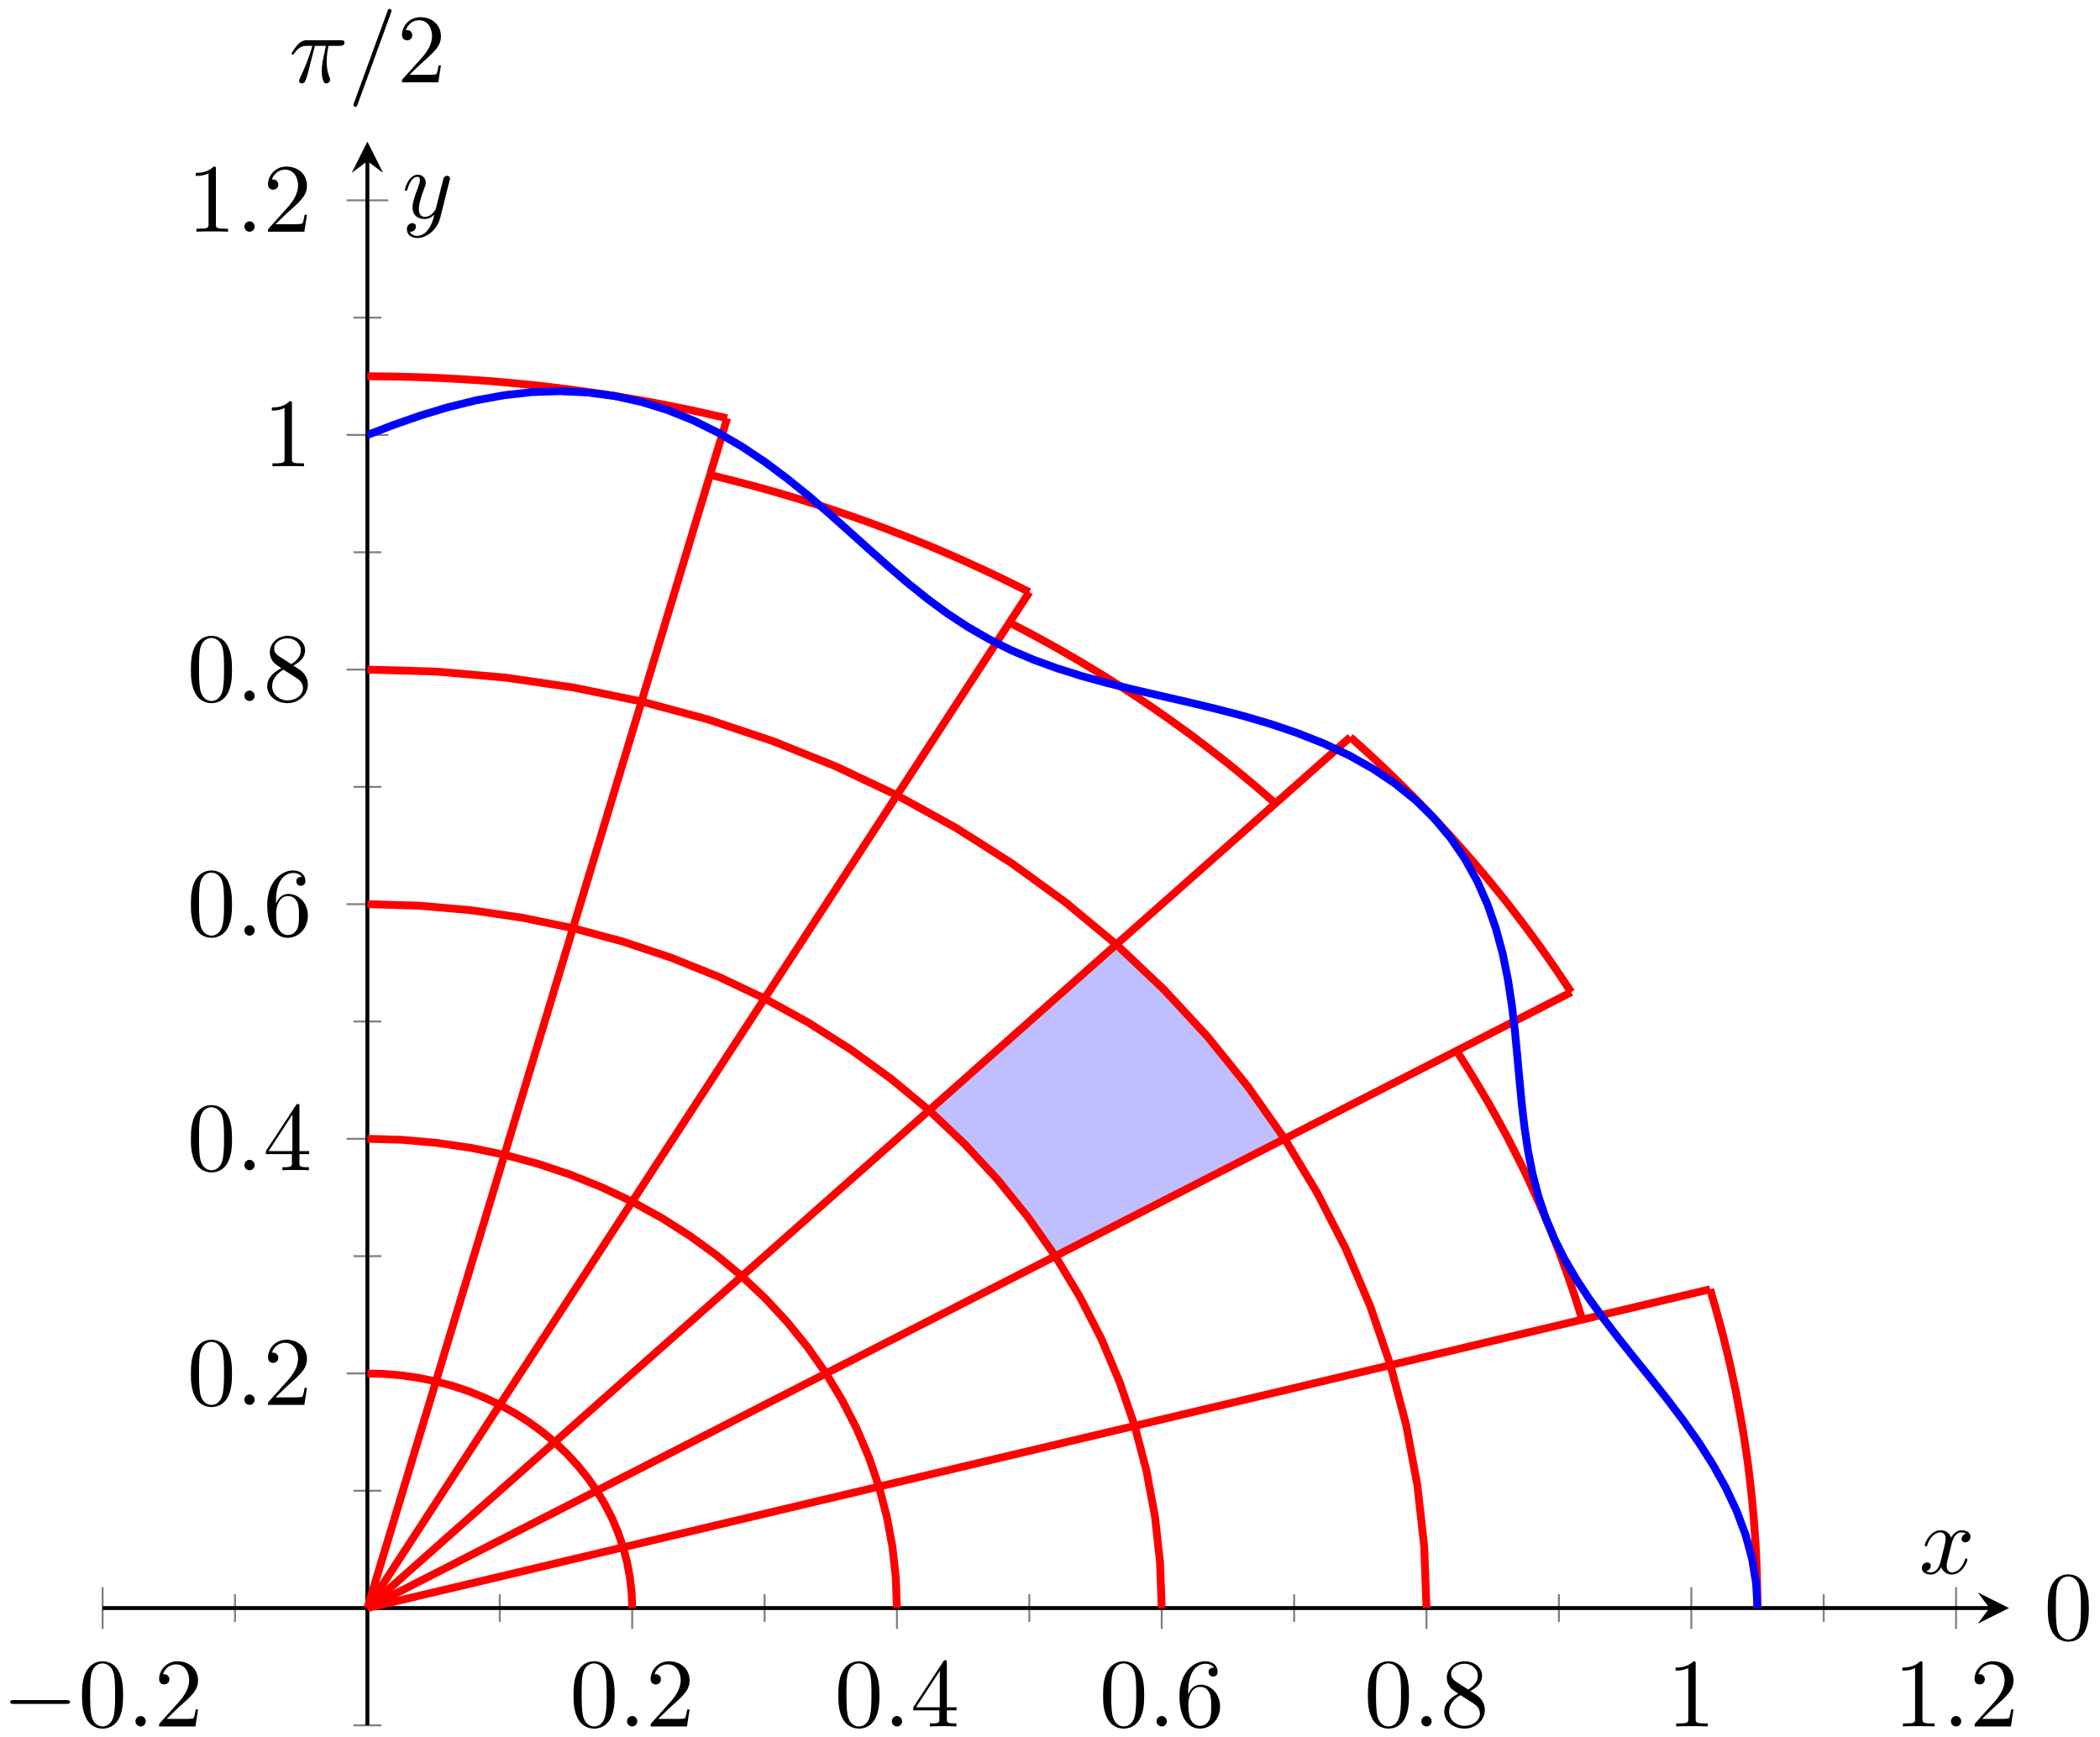 <?xml version="1.0" encoding="UTF-8"?>
<svg xmlns="http://www.w3.org/2000/svg" xmlns:xlink="http://www.w3.org/1999/xlink" width="214pt" height="177pt" viewBox="0 0 214 177" version="1.1">
<defs>
<g>
<symbol overflow="visible" id="glyph0-0">
<path style="stroke:none;" d=""/>
</symbol>
<symbol overflow="visible" id="glyph0-1">
<path style="stroke:none;" d="M 6.562 -2.297 C 6.734 -2.297 6.922 -2.297 6.922 -2.5 C 6.922 -2.688 6.734 -2.688 6.562 -2.688 L 1.172 -2.688 C 1 -2.688 0.828 -2.688 0.828 -2.5 C 0.828 -2.297 1 -2.297 1.172 -2.297 Z M 6.562 -2.297 "/>
</symbol>
<symbol overflow="visible" id="glyph1-0">
<path style="stroke:none;" d=""/>
</symbol>
<symbol overflow="visible" id="glyph1-1">
<path style="stroke:none;" d="M 4.578 -3.188 C 4.578 -3.984 4.531 -4.781 4.188 -5.516 C 3.734 -6.484 2.906 -6.641 2.5 -6.641 C 1.891 -6.641 1.172 -6.375 0.75 -5.453 C 0.438 -4.766 0.391 -3.984 0.391 -3.188 C 0.391 -2.438 0.422 -1.547 0.844 -0.781 C 1.266 0.016 2 0.219 2.484 0.219 C 3.016 0.219 3.781 0.016 4.219 -0.938 C 4.531 -1.625 4.578 -2.406 4.578 -3.188 Z M 2.484 0 C 2.094 0 1.5 -0.25 1.328 -1.203 C 1.219 -1.797 1.219 -2.719 1.219 -3.312 C 1.219 -3.953 1.219 -4.609 1.297 -5.141 C 1.484 -6.328 2.234 -6.422 2.484 -6.422 C 2.812 -6.422 3.469 -6.234 3.656 -5.25 C 3.766 -4.688 3.766 -3.938 3.766 -3.312 C 3.766 -2.562 3.766 -1.891 3.656 -1.25 C 3.5 -0.297 2.938 0 2.484 0 Z M 2.484 0 "/>
</symbol>
<symbol overflow="visible" id="glyph1-2">
<path style="stroke:none;" d="M 1.266 -0.766 L 2.328 -1.797 C 3.875 -3.172 4.469 -3.703 4.469 -4.703 C 4.469 -5.844 3.578 -6.641 2.359 -6.641 C 1.234 -6.641 0.5 -5.719 0.5 -4.828 C 0.5 -4.281 1 -4.281 1.031 -4.281 C 1.203 -4.281 1.547 -4.391 1.547 -4.812 C 1.547 -5.062 1.359 -5.328 1.016 -5.328 C 0.938 -5.328 0.922 -5.328 0.891 -5.312 C 1.109 -5.969 1.656 -6.328 2.234 -6.328 C 3.141 -6.328 3.562 -5.516 3.562 -4.703 C 3.562 -3.906 3.078 -3.125 2.516 -2.5 L 0.609 -0.375 C 0.5 -0.266 0.5 -0.234 0.5 0 L 4.203 0 L 4.469 -1.734 L 4.234 -1.734 C 4.172 -1.438 4.109 -1 4 -0.844 C 3.938 -0.766 3.281 -0.766 3.062 -0.766 Z M 1.266 -0.766 "/>
</symbol>
<symbol overflow="visible" id="glyph1-3">
<path style="stroke:none;" d="M 2.938 -1.641 L 2.938 -0.781 C 2.938 -0.422 2.906 -0.312 2.172 -0.312 L 1.969 -0.312 L 1.969 0 C 2.375 -0.031 2.891 -0.031 3.312 -0.031 C 3.734 -0.031 4.25 -0.031 4.672 0 L 4.672 -0.312 L 4.453 -0.312 C 3.719 -0.312 3.703 -0.422 3.703 -0.781 L 3.703 -1.641 L 4.688 -1.641 L 4.688 -1.953 L 3.703 -1.953 L 3.703 -6.484 C 3.703 -6.688 3.703 -6.75 3.531 -6.75 C 3.453 -6.75 3.422 -6.75 3.344 -6.625 L 0.281 -1.953 L 0.281 -1.641 Z M 2.984 -1.953 L 0.562 -1.953 L 2.984 -5.672 Z M 2.984 -1.953 "/>
</symbol>
<symbol overflow="visible" id="glyph1-4">
<path style="stroke:none;" d="M 1.312 -3.266 L 1.312 -3.516 C 1.312 -6.031 2.547 -6.391 3.062 -6.391 C 3.297 -6.391 3.719 -6.328 3.938 -5.984 C 3.781 -5.984 3.391 -5.984 3.391 -5.547 C 3.391 -5.234 3.625 -5.078 3.844 -5.078 C 4 -5.078 4.312 -5.172 4.312 -5.562 C 4.312 -6.156 3.875 -6.641 3.047 -6.641 C 1.766 -6.641 0.422 -5.359 0.422 -3.156 C 0.422 -0.484 1.578 0.219 2.5 0.219 C 3.609 0.219 4.562 -0.719 4.562 -2.031 C 4.562 -3.297 3.672 -4.25 2.562 -4.25 C 1.891 -4.25 1.516 -3.75 1.312 -3.266 Z M 2.5 -0.062 C 1.875 -0.062 1.578 -0.656 1.516 -0.812 C 1.328 -1.281 1.328 -2.078 1.328 -2.25 C 1.328 -3.031 1.656 -4.031 2.547 -4.031 C 2.719 -4.031 3.172 -4.031 3.484 -3.406 C 3.656 -3.047 3.656 -2.531 3.656 -2.047 C 3.656 -1.562 3.656 -1.062 3.484 -0.703 C 3.188 -0.109 2.734 -0.062 2.5 -0.062 Z M 2.5 -0.062 "/>
</symbol>
<symbol overflow="visible" id="glyph1-5">
<path style="stroke:none;" d="M 1.625 -4.562 C 1.172 -4.859 1.125 -5.188 1.125 -5.359 C 1.125 -5.969 1.781 -6.391 2.484 -6.391 C 3.203 -6.391 3.844 -5.875 3.844 -5.156 C 3.844 -4.578 3.453 -4.109 2.859 -3.766 Z M 3.078 -3.609 C 3.797 -3.984 4.281 -4.5 4.281 -5.156 C 4.281 -6.078 3.406 -6.641 2.5 -6.641 C 1.5 -6.641 0.688 -5.906 0.688 -4.969 C 0.688 -4.797 0.703 -4.344 1.125 -3.875 C 1.234 -3.766 1.609 -3.516 1.859 -3.344 C 1.281 -3.047 0.422 -2.5 0.422 -1.5 C 0.422 -0.453 1.438 0.219 2.484 0.219 C 3.609 0.219 4.562 -0.609 4.562 -1.672 C 4.562 -2.031 4.453 -2.484 4.062 -2.906 C 3.875 -3.109 3.719 -3.203 3.078 -3.609 Z M 2.078 -3.188 L 3.312 -2.406 C 3.594 -2.219 4.062 -1.922 4.062 -1.312 C 4.062 -0.578 3.312 -0.062 2.5 -0.062 C 1.641 -0.062 0.922 -0.672 0.922 -1.5 C 0.922 -2.078 1.234 -2.719 2.078 -3.188 Z M 2.078 -3.188 "/>
</symbol>
<symbol overflow="visible" id="glyph1-6">
<path style="stroke:none;" d="M 2.938 -6.375 C 2.938 -6.625 2.938 -6.641 2.703 -6.641 C 2.078 -6 1.203 -6 0.891 -6 L 0.891 -5.688 C 1.094 -5.688 1.672 -5.688 2.188 -5.953 L 2.188 -0.781 C 2.188 -0.422 2.156 -0.312 1.266 -0.312 L 0.953 -0.312 L 0.953 0 C 1.297 -0.031 2.156 -0.031 2.562 -0.031 C 2.953 -0.031 3.828 -0.031 4.172 0 L 4.172 -0.312 L 3.859 -0.312 C 2.953 -0.312 2.938 -0.422 2.938 -0.781 Z M 2.938 -6.375 "/>
</symbol>
<symbol overflow="visible" id="glyph2-0">
<path style="stroke:none;" d=""/>
</symbol>
<symbol overflow="visible" id="glyph2-1">
<path style="stroke:none;" d="M 1.906 -0.531 C 1.906 -0.812 1.672 -1.062 1.391 -1.062 C 1.094 -1.062 0.859 -0.812 0.859 -0.531 C 0.859 -0.234 1.094 0 1.391 0 C 1.672 0 1.906 -0.234 1.906 -0.531 Z M 1.906 -0.531 "/>
</symbol>
<symbol overflow="visible" id="glyph2-2">
<path style="stroke:none;" d="M 3.328 -3.016 C 3.391 -3.266 3.625 -4.188 4.312 -4.188 C 4.359 -4.188 4.609 -4.188 4.812 -4.062 C 4.531 -4 4.344 -3.766 4.344 -3.516 C 4.344 -3.359 4.453 -3.172 4.719 -3.172 C 4.938 -3.172 5.25 -3.344 5.25 -3.75 C 5.25 -4.266 4.672 -4.406 4.328 -4.406 C 3.75 -4.406 3.406 -3.875 3.281 -3.656 C 3.031 -4.312 2.5 -4.406 2.203 -4.406 C 1.172 -4.406 0.594 -3.125 0.594 -2.875 C 0.594 -2.766 0.703 -2.766 0.719 -2.766 C 0.797 -2.766 0.828 -2.797 0.844 -2.875 C 1.188 -3.938 1.844 -4.188 2.188 -4.188 C 2.375 -4.188 2.719 -4.094 2.719 -3.516 C 2.719 -3.203 2.547 -2.547 2.188 -1.141 C 2.031 -0.531 1.672 -0.109 1.234 -0.109 C 1.172 -0.109 0.953 -0.109 0.734 -0.234 C 0.984 -0.297 1.203 -0.5 1.203 -0.781 C 1.203 -1.047 0.984 -1.125 0.844 -1.125 C 0.531 -1.125 0.297 -0.875 0.297 -0.547 C 0.297 -0.094 0.781 0.109 1.219 0.109 C 1.891 0.109 2.25 -0.594 2.266 -0.641 C 2.391 -0.281 2.75 0.109 3.344 0.109 C 4.375 0.109 4.938 -1.172 4.938 -1.422 C 4.938 -1.531 4.859 -1.531 4.828 -1.531 C 4.734 -1.531 4.719 -1.484 4.688 -1.422 C 4.359 -0.344 3.688 -0.109 3.375 -0.109 C 2.984 -0.109 2.828 -0.422 2.828 -0.766 C 2.828 -0.984 2.875 -1.203 2.984 -1.641 Z M 3.328 -3.016 "/>
</symbol>
<symbol overflow="visible" id="glyph2-3">
<path style="stroke:none;" d="M 4.844 -3.797 C 4.891 -3.938 4.891 -3.953 4.891 -4.031 C 4.891 -4.203 4.75 -4.297 4.594 -4.297 C 4.5 -4.297 4.344 -4.234 4.25 -4.094 C 4.234 -4.031 4.141 -3.734 4.109 -3.547 C 4.031 -3.297 3.969 -3.016 3.906 -2.75 L 3.453 -0.953 C 3.422 -0.812 2.984 -0.109 2.328 -0.109 C 1.828 -0.109 1.719 -0.547 1.719 -0.922 C 1.719 -1.375 1.891 -2 2.219 -2.875 C 2.375 -3.281 2.422 -3.391 2.422 -3.594 C 2.422 -4.031 2.109 -4.406 1.609 -4.406 C 0.656 -4.406 0.297 -2.953 0.297 -2.875 C 0.297 -2.766 0.391 -2.766 0.406 -2.766 C 0.516 -2.766 0.516 -2.797 0.562 -2.953 C 0.844 -3.891 1.234 -4.188 1.578 -4.188 C 1.656 -4.188 1.828 -4.188 1.828 -3.875 C 1.828 -3.625 1.719 -3.359 1.656 -3.172 C 1.25 -2.109 1.078 -1.547 1.078 -1.078 C 1.078 -0.188 1.703 0.109 2.297 0.109 C 2.688 0.109 3.016 -0.062 3.297 -0.344 C 3.172 0.172 3.047 0.672 2.656 1.203 C 2.391 1.531 2.016 1.828 1.562 1.828 C 1.422 1.828 0.969 1.797 0.797 1.406 C 0.953 1.406 1.094 1.406 1.219 1.281 C 1.328 1.203 1.422 1.062 1.422 0.875 C 1.422 0.562 1.156 0.531 1.062 0.531 C 0.828 0.531 0.5 0.688 0.5 1.172 C 0.5 1.672 0.938 2.047 1.562 2.047 C 2.578 2.047 3.609 1.141 3.891 0.016 Z M 4.844 -3.797 "/>
</symbol>
<symbol overflow="visible" id="glyph2-4">
<path style="stroke:none;" d="M 2.641 -3.719 L 3.766 -3.719 C 3.438 -2.25 3.344 -1.812 3.344 -1.141 C 3.344 -1 3.344 -0.734 3.422 -0.391 C 3.531 0.047 3.641 0.109 3.781 0.109 C 3.984 0.109 4.203 -0.062 4.203 -0.266 C 4.203 -0.328 4.203 -0.344 4.141 -0.484 C 3.844 -1.203 3.844 -1.859 3.844 -2.141 C 3.844 -2.656 3.922 -3.203 4.031 -3.719 L 5.156 -3.719 C 5.297 -3.719 5.656 -3.719 5.656 -4.062 C 5.656 -4.297 5.438 -4.297 5.25 -4.297 L 1.906 -4.297 C 1.688 -4.297 1.312 -4.297 0.875 -3.828 C 0.531 -3.438 0.266 -2.984 0.266 -2.938 C 0.266 -2.922 0.266 -2.828 0.391 -2.828 C 0.469 -2.828 0.484 -2.875 0.547 -2.953 C 1.031 -3.719 1.609 -3.719 1.812 -3.719 L 2.375 -3.719 C 2.062 -2.516 1.531 -1.312 1.109 -0.406 C 1.031 -0.25 1.031 -0.234 1.031 -0.156 C 1.031 0.031 1.188 0.109 1.312 0.109 C 1.609 0.109 1.688 -0.172 1.812 -0.531 C 1.953 -1 1.953 -1.016 2.078 -1.516 Z M 2.641 -3.719 "/>
</symbol>
<symbol overflow="visible" id="glyph2-5">
<path style="stroke:none;" d="M 4.375 -7.094 C 4.422 -7.234 4.422 -7.266 4.422 -7.281 C 4.422 -7.391 4.344 -7.484 4.234 -7.484 C 4.156 -7.484 4.094 -7.453 4.062 -7.391 L 0.594 2.109 C 0.547 2.25 0.547 2.281 0.547 2.297 C 0.547 2.406 0.641 2.5 0.75 2.5 C 0.875 2.5 0.906 2.422 0.969 2.25 Z M 4.375 -7.094 "/>
</symbol>
</g>
<clipPath id="clip1">
  <path d="M 163 120 L 191 120 L 191 175.832 L 163 175.832 Z M 163 120 "/>
</clipPath>
<clipPath id="clip2">
  <path d="M 26 56 L 157 56 L 157 175.832 L 26 175.832 Z M 26 56 "/>
</clipPath>
<clipPath id="clip3">
  <path d="M 26 80 L 130 80 L 130 175.832 L 26 175.832 Z M 26 80 "/>
</clipPath>
<clipPath id="clip4">
  <path d="M 26 104 L 103 104 L 103 175.832 L 26 175.832 Z M 26 104 "/>
</clipPath>
<clipPath id="clip5">
  <path d="M 26 128 L 76 128 L 76 175.832 L 26 175.832 Z M 26 128 "/>
</clipPath>
<clipPath id="clip6">
  <path d="M 26 120 L 186 120 L 186 175.832 L 26 175.832 Z M 26 120 "/>
</clipPath>
<clipPath id="clip7">
  <path d="M 26 89 L 172 89 L 172 175.832 L 26 175.832 Z M 26 89 "/>
</clipPath>
<clipPath id="clip8">
  <path d="M 26 63 L 149 63 L 149 175.832 L 26 175.832 Z M 26 63 "/>
</clipPath>
<clipPath id="clip9">
  <path d="M 26 49 L 117 49 L 117 175.832 L 26 175.832 Z M 26 49 "/>
</clipPath>
<clipPath id="clip10">
  <path d="M 26 31 L 86 31 L 86 175.832 L 26 175.832 Z M 26 31 "/>
</clipPath>
<clipPath id="clip11">
  <path d="M 26 28 L 191 28 L 191 175.832 L 26 175.832 Z M 26 28 "/>
</clipPath>
</defs>
<g id="surface1">
<path style="fill:none;stroke-width:0.199;stroke-linecap:butt;stroke-linejoin:miter;stroke:rgb(50%,50%,50%);stroke-opacity:1;stroke-miterlimit:10;" d="M 13.492 10.536 L 13.492 13.372 M 40.473 10.536 L 40.473 13.372 M 67.457 10.536 L 67.457 13.372 M 94.438 10.536 L 94.438 13.372 M 121.422 10.536 L 121.422 13.372 M 148.402 10.536 L 148.402 13.372 M 175.387 10.536 L 175.387 13.372 " transform="matrix(1,0,0,-1,10.457,175.834)"/>
<path style="fill:none;stroke-width:0.199;stroke-linecap:butt;stroke-linejoin:miter;stroke:rgb(50%,50%,50%);stroke-opacity:1;stroke-miterlimit:10;" d="M 0 9.829 L 0 14.083 M 53.965 9.829 L 53.965 14.083 M 80.945 9.829 L 80.945 14.083 M 107.93 9.829 L 107.93 14.083 M 134.91 9.829 L 134.91 14.083 M 161.895 9.829 L 161.895 14.083 M 188.875 9.829 L 188.875 14.083 " transform="matrix(1,0,0,-1,10.457,175.834)"/>
<path style="fill:none;stroke-width:0.199;stroke-linecap:butt;stroke-linejoin:miter;stroke:rgb(50%,50%,50%);stroke-opacity:1;stroke-miterlimit:10;" d="M 25.566 0.002 L 28.398 0.002 M 25.566 23.911 L 28.398 23.911 M 25.566 47.819 L 28.398 47.819 M 25.566 71.732 L 28.398 71.732 M 25.566 95.641 L 28.398 95.641 M 25.566 119.553 L 28.398 119.553 M 25.566 143.462 L 28.398 143.462 " transform="matrix(1,0,0,-1,10.457,175.834)"/>
<path style="fill:none;stroke-width:0.199;stroke-linecap:butt;stroke-linejoin:miter;stroke:rgb(50%,50%,50%);stroke-opacity:1;stroke-miterlimit:10;" d="M 24.855 35.867 L 29.109 35.867 M 24.855 59.776 L 29.109 59.776 M 24.855 83.688 L 29.109 83.688 M 24.855 107.597 L 29.109 107.597 M 24.855 131.51 L 29.109 131.51 M 24.855 155.418 L 29.109 155.418 " transform="matrix(1,0,0,-1,10.457,175.834)"/>
<path style="fill:none;stroke-width:0.399;stroke-linecap:butt;stroke-linejoin:miter;stroke:rgb(0%,0%,0%);stroke-opacity:1;stroke-miterlimit:10;" d="M 0 11.954 L 192.281 11.954 " transform="matrix(1,0,0,-1,10.457,175.834)"/>
<path style=" stroke:none;fill-rule:nonzero;fill:rgb(0%,0%,0%);fill-opacity:1;" d="M 204.73 163.879 L 201.543 162.285 L 202.738 163.879 L 201.543 165.473 "/>
<path style="fill:none;stroke-width:0.399;stroke-linecap:butt;stroke-linejoin:miter;stroke:rgb(0%,0%,0%);stroke-opacity:1;stroke-miterlimit:10;" d="M 26.98 0.002 L 26.98 159.402 " transform="matrix(1,0,0,-1,10.457,175.834)"/>
<path style=" stroke:none;fill-rule:nonzero;fill:rgb(0%,0%,0%);fill-opacity:1;" d="M 37.438 14.426 L 35.844 17.617 L 37.438 16.422 L 39.035 17.617 "/>
<g style="fill:rgb(0%,0%,0%);fill-opacity:1;">
  <use xlink:href="#glyph0-1" x="0.217" y="175.945"/>
</g>
<g style="fill:rgb(0%,0%,0%);fill-opacity:1;">
  <use xlink:href="#glyph1-1" x="7.965" y="175.945"/>
</g>
<g style="fill:rgb(0%,0%,0%);fill-opacity:1;">
  <use xlink:href="#glyph2-1" x="12.947" y="175.945"/>
</g>
<g style="fill:rgb(0%,0%,0%);fill-opacity:1;">
  <use xlink:href="#glyph1-2" x="15.714" y="175.945"/>
</g>
<g style="fill:rgb(0%,0%,0%);fill-opacity:1;">
  <use xlink:href="#glyph1-1" x="58.056" y="175.945"/>
</g>
<g style="fill:rgb(0%,0%,0%);fill-opacity:1;">
  <use xlink:href="#glyph2-1" x="63.037" y="175.945"/>
</g>
<g style="fill:rgb(0%,0%,0%);fill-opacity:1;">
  <use xlink:href="#glyph1-2" x="65.804" y="175.945"/>
</g>
<g style="fill:rgb(0%,0%,0%);fill-opacity:1;">
  <use xlink:href="#glyph1-1" x="85.039" y="175.945"/>
</g>
<g style="fill:rgb(0%,0%,0%);fill-opacity:1;">
  <use xlink:href="#glyph2-1" x="90.02" y="175.945"/>
</g>
<g style="fill:rgb(0%,0%,0%);fill-opacity:1;">
  <use xlink:href="#glyph1-3" x="92.787" y="175.945"/>
</g>
<g style="fill:rgb(0%,0%,0%);fill-opacity:1;">
  <use xlink:href="#glyph1-1" x="112.021" y="175.945"/>
</g>
<g style="fill:rgb(0%,0%,0%);fill-opacity:1;">
  <use xlink:href="#glyph2-1" x="117.002" y="175.945"/>
</g>
<g style="fill:rgb(0%,0%,0%);fill-opacity:1;">
  <use xlink:href="#glyph1-4" x="119.769" y="175.945"/>
</g>
<g style="fill:rgb(0%,0%,0%);fill-opacity:1;">
  <use xlink:href="#glyph1-1" x="139.003" y="175.945"/>
</g>
<g style="fill:rgb(0%,0%,0%);fill-opacity:1;">
  <use xlink:href="#glyph2-1" x="143.984" y="175.945"/>
</g>
<g style="fill:rgb(0%,0%,0%);fill-opacity:1;">
  <use xlink:href="#glyph1-5" x="146.751" y="175.945"/>
</g>
<g style="fill:rgb(0%,0%,0%);fill-opacity:1;">
  <use xlink:href="#glyph1-6" x="169.86" y="175.945"/>
</g>
<g style="fill:rgb(0%,0%,0%);fill-opacity:1;">
  <use xlink:href="#glyph1-6" x="192.968" y="175.945"/>
</g>
<g style="fill:rgb(0%,0%,0%);fill-opacity:1;">
  <use xlink:href="#glyph2-1" x="197.949" y="175.945"/>
</g>
<g style="fill:rgb(0%,0%,0%);fill-opacity:1;">
  <use xlink:href="#glyph1-2" x="200.716" y="175.945"/>
</g>
<g style="fill:rgb(0%,0%,0%);fill-opacity:1;">
  <use xlink:href="#glyph1-1" x="19.063" y="143.176"/>
</g>
<g style="fill:rgb(0%,0%,0%);fill-opacity:1;">
  <use xlink:href="#glyph2-1" x="24.044" y="143.176"/>
</g>
<g style="fill:rgb(0%,0%,0%);fill-opacity:1;">
  <use xlink:href="#glyph1-2" x="26.811" y="143.176"/>
</g>
<g style="fill:rgb(0%,0%,0%);fill-opacity:1;">
  <use xlink:href="#glyph1-1" x="19.063" y="119.264"/>
</g>
<g style="fill:rgb(0%,0%,0%);fill-opacity:1;">
  <use xlink:href="#glyph2-1" x="24.044" y="119.264"/>
</g>
<g style="fill:rgb(0%,0%,0%);fill-opacity:1;">
  <use xlink:href="#glyph1-3" x="26.811" y="119.264"/>
</g>
<g style="fill:rgb(0%,0%,0%);fill-opacity:1;">
  <use xlink:href="#glyph1-1" x="19.063" y="95.352"/>
</g>
<g style="fill:rgb(0%,0%,0%);fill-opacity:1;">
  <use xlink:href="#glyph2-1" x="24.044" y="95.352"/>
</g>
<g style="fill:rgb(0%,0%,0%);fill-opacity:1;">
  <use xlink:href="#glyph1-4" x="26.811" y="95.352"/>
</g>
<g style="fill:rgb(0%,0%,0%);fill-opacity:1;">
  <use xlink:href="#glyph1-1" x="19.063" y="71.441"/>
</g>
<g style="fill:rgb(0%,0%,0%);fill-opacity:1;">
  <use xlink:href="#glyph2-1" x="24.044" y="71.441"/>
</g>
<g style="fill:rgb(0%,0%,0%);fill-opacity:1;">
  <use xlink:href="#glyph1-5" x="26.811" y="71.441"/>
</g>
<g style="fill:rgb(0%,0%,0%);fill-opacity:1;">
  <use xlink:href="#glyph1-6" x="26.812" y="47.528"/>
</g>
<g style="fill:rgb(0%,0%,0%);fill-opacity:1;">
  <use xlink:href="#glyph1-6" x="19.063" y="23.616"/>
</g>
<g style="fill:rgb(0%,0%,0%);fill-opacity:1;">
  <use xlink:href="#glyph2-1" x="24.044" y="23.616"/>
</g>
<g style="fill:rgb(0%,0%,0%);fill-opacity:1;">
  <use xlink:href="#glyph1-2" x="26.811" y="23.616"/>
</g>
<path style=" stroke:none;fill-rule:nonzero;fill:rgb(50%,50%,100%);fill-opacity:0.5;" d="M 130.906 116.055 L 129.949 114.617 L 128.965 113.195 L 127.953 111.785 L 126.914 110.387 L 125.848 109.012 L 124.754 107.66 L 123.633 106.309 L 122.488 104.996 L 121.312 103.68 L 120.113 102.398 L 118.898 101.133 L 117.645 99.879 L 116.375 98.645 L 115.082 97.438 L 113.758 96.242 L 94.684 113.148 L 95.668 114.047 L 96.637 114.953 L 97.598 115.875 L 98.527 116.82 L 99.445 117.762 L 100.348 118.73 L 101.227 119.711 L 102.09 120.703 L 102.926 121.711 L 103.75 122.738 L 104.543 123.766 L 105.328 124.805 L 106.082 125.859 L 106.824 126.934 L 107.539 128.012 L 130.906 116.055 "/>
<g clip-path="url(#clip1)" clip-rule="nonzero">
<path style="fill:none;stroke-width:0.797;stroke-linecap:butt;stroke-linejoin:miter;stroke:rgb(100%,0%,0%);stroke-opacity:1;stroke-miterlimit:10;" d="M 168.641 11.954 L 168.625 13.325 L 168.602 14.692 L 168.559 16.063 L 168.5 17.43 L 168.426 18.798 L 168.332 20.165 L 168.219 21.532 L 168.098 22.895 L 167.949 24.258 L 167.793 25.617 L 167.621 26.981 L 167.422 28.34 L 167.211 29.695 L 166.984 31.051 L 166.738 32.402 L 166.488 33.754 L 166.203 35.097 L 165.914 36.441 L 165.606 37.785 L 165.277 39.124 L 164.934 40.456 L 164.574 41.788 L 164.195 43.116 L 163.813 44.444 " transform="matrix(1,0,0,-1,10.457,175.834)"/>
</g>
<path style="fill:none;stroke-width:0.797;stroke-linecap:butt;stroke-linejoin:miter;stroke:rgb(100%,0%,0%);stroke-opacity:1;stroke-miterlimit:10;" d="M 150.781 41.351 L 150.406 42.542 L 150.023 43.737 L 149.625 44.921 L 149.211 46.105 L 148.785 47.288 L 148.344 48.464 L 147.887 49.632 L 147.418 50.8 L 146.93 51.96 L 146.43 53.116 L 145.914 54.268 L 145.387 55.416 L 144.848 56.561 L 144.289 57.694 L 143.719 58.826 L 143.141 59.955 L 142.535 61.072 L 141.926 62.186 L 141.301 63.295 L 140.66 64.396 L 140.008 65.49 L 139.344 66.58 L 138.664 67.666 L 137.977 68.744 " transform="matrix(1,0,0,-1,10.457,175.834)"/>
<path style="fill:none;stroke-width:0.797;stroke-linecap:butt;stroke-linejoin:miter;stroke:rgb(100%,0%,0%);stroke-opacity:1;stroke-miterlimit:10;" d="M 149.66 74.72 L 148.875 75.9 L 148.082 77.075 L 147.273 78.243 L 146.449 79.399 L 145.613 80.552 L 144.762 81.692 L 143.895 82.829 L 143.02 83.958 L 142.121 85.071 L 141.219 86.18 L 140.297 87.282 L 139.363 88.368 L 138.414 89.453 L 137.453 90.524 L 136.477 91.586 L 135.496 92.645 L 134.496 93.688 L 133.481 94.723 L 132.457 95.746 L 131.418 96.762 L 130.367 97.765 L 129.309 98.758 L 128.231 99.742 L 127.148 100.718 " transform="matrix(1,0,0,-1,10.457,175.834)"/>
<path style="fill:none;stroke-width:0.797;stroke-linecap:butt;stroke-linejoin:miter;stroke:rgb(100%,0%,0%);stroke-opacity:1;stroke-miterlimit:10;" d="M 119.516 93.953 L 118.496 94.84 L 117.473 95.723 L 116.438 96.59 L 115.391 97.449 L 114.332 98.301 L 113.266 99.14 L 112.184 99.968 L 111.102 100.789 L 109.996 101.593 L 108.891 102.39 L 107.773 103.179 L 106.645 103.953 L 105.508 104.722 L 104.359 105.476 L 103.203 106.214 L 102.043 106.949 L 100.867 107.663 L 99.684 108.374 L 98.492 109.069 L 97.293 109.757 L 96.086 110.429 L 94.867 111.093 L 93.645 111.741 L 92.414 112.386 " transform="matrix(1,0,0,-1,10.457,175.834)"/>
<path style="fill:none;stroke-width:0.797;stroke-linecap:butt;stroke-linejoin:miter;stroke:rgb(100%,0%,0%);stroke-opacity:1;stroke-miterlimit:10;" d="M 94.438 115.491 L 93.156 116.132 L 91.871 116.768 L 90.574 117.385 L 89.273 117.995 L 87.965 118.592 L 86.648 119.174 L 85.324 119.745 L 84 120.307 L 82.66 120.846 L 81.316 121.377 L 79.965 121.897 L 78.609 122.405 L 77.246 122.897 L 75.875 123.377 L 74.5 123.842 L 73.125 124.299 L 71.738 124.733 L 70.348 125.158 L 68.949 125.572 L 67.547 125.971 L 66.145 126.357 L 64.734 126.725 L 63.316 127.084 L 61.898 127.436 " transform="matrix(1,0,0,-1,10.457,175.834)"/>
<path style="fill:none;stroke-width:0.797;stroke-linecap:butt;stroke-linejoin:miter;stroke:rgb(100%,0%,0%);stroke-opacity:1;stroke-miterlimit:10;" d="M 63.645 133.209 L 62.145 133.548 L 60.648 133.884 L 59.145 134.205 L 57.641 134.505 L 56.129 134.798 L 54.617 135.072 L 53.098 135.326 L 51.582 135.58 L 50.055 135.802 L 48.531 136.017 L 47 136.22 L 45.469 136.408 L 43.938 136.583 L 42.398 136.736 L 40.863 136.876 L 39.328 137.009 L 37.789 137.115 L 36.246 137.212 L 34.703 137.294 L 33.16 137.361 L 31.617 137.415 L 30.07 137.451 L 28.527 137.474 L 26.98 137.486 " transform="matrix(1,0,0,-1,10.457,175.834)"/>
<g clip-path="url(#clip2)" clip-rule="nonzero">
<path style="fill:none;stroke-width:0.797;stroke-linecap:butt;stroke-linejoin:miter;stroke:rgb(100%,0%,0%);stroke-opacity:1;stroke-miterlimit:10;" d="M 134.91 11.954 L 134.676 18.212 L 133.984 24.438 L 132.836 30.613 L 131.234 36.711 L 129.18 42.698 L 126.691 48.554 L 123.777 54.252 L 120.453 59.776 L 116.719 65.088 L 112.606 70.177 L 108.125 75.017 L 103.301 79.583 L 98.145 83.86 L 92.684 87.829 L 86.941 91.477 L 80.945 94.785 L 74.715 97.73 L 68.281 100.312 L 61.676 102.519 L 54.918 104.339 L 48.035 105.757 L 41.066 106.777 L 34.039 107.39 L 26.98 107.597 " transform="matrix(1,0,0,-1,10.457,175.834)"/>
</g>
<g clip-path="url(#clip3)" clip-rule="nonzero">
<path style="fill:none;stroke-width:0.797;stroke-linecap:butt;stroke-linejoin:miter;stroke:rgb(100%,0%,0%);stroke-opacity:1;stroke-miterlimit:10;" d="M 107.93 11.954 L 107.754 16.645 L 107.234 21.317 L 106.371 25.949 L 105.172 30.519 L 103.629 35.011 L 101.766 39.406 L 99.578 43.679 L 97.086 47.819 L 94.285 51.803 L 91.199 55.62 L 87.84 59.248 L 84.219 62.678 L 80.352 65.885 L 76.258 68.861 L 71.953 71.595 L 67.457 74.075 L 62.781 76.286 L 57.957 78.224 L 53 79.88 L 47.934 81.243 L 42.773 82.305 L 37.547 83.071 L 32.277 83.532 L 26.98 83.688 " transform="matrix(1,0,0,-1,10.457,175.834)"/>
</g>
<g clip-path="url(#clip4)" clip-rule="nonzero">
<path style="fill:none;stroke-width:0.797;stroke-linecap:butt;stroke-linejoin:miter;stroke:rgb(100%,0%,0%);stroke-opacity:1;stroke-miterlimit:10;" d="M 80.945 11.954 L 80.828 15.083 L 80.484 18.196 L 79.91 21.286 L 79.109 24.332 L 78.082 27.328 L 76.836 30.254 L 75.379 33.105 L 73.719 35.867 L 71.852 38.523 L 69.793 41.066 L 67.555 43.484 L 65.141 45.769 L 62.563 47.909 L 59.832 49.893 L 56.961 51.717 L 53.965 53.37 L 50.848 54.842 L 47.633 56.135 L 44.328 57.237 L 40.949 58.147 L 37.508 58.858 L 34.023 59.365 L 30.512 59.674 L 26.98 59.776 " transform="matrix(1,0,0,-1,10.457,175.834)"/>
</g>
<g clip-path="url(#clip5)" clip-rule="nonzero">
<path style="fill:none;stroke-width:0.797;stroke-linecap:butt;stroke-linejoin:miter;stroke:rgb(100%,0%,0%);stroke-opacity:1;stroke-miterlimit:10;" d="M 53.965 11.954 L 53.906 13.521 L 53.734 15.075 L 53.445 16.618 L 53.047 18.145 L 52.531 19.641 L 51.91 21.106 L 51.18 22.532 L 50.352 23.911 L 49.418 25.239 L 48.387 26.512 L 47.266 27.719 L 46.063 28.863 L 44.773 29.93 L 43.406 30.926 L 41.973 31.836 L 40.473 32.664 L 38.914 33.398 L 37.309 34.047 L 35.656 34.597 L 33.965 35.05 L 32.246 35.406 L 30.504 35.66 L 28.746 35.812 L 26.98 35.867 " transform="matrix(1,0,0,-1,10.457,175.834)"/>
</g>
<g clip-path="url(#clip6)" clip-rule="nonzero">
<path style="fill:none;stroke-width:0.797;stroke-linecap:butt;stroke-linejoin:miter;stroke:rgb(100%,0%,0%);stroke-opacity:1;stroke-miterlimit:10;" d="M 26.98 11.954 L 32.684 13.31 L 38.387 14.661 L 44.086 16.016 L 49.789 17.372 L 55.488 18.723 L 61.191 20.079 L 66.891 21.43 L 72.594 22.786 L 78.293 24.137 L 83.996 25.492 L 89.695 26.848 L 95.398 28.199 L 101.098 29.555 L 106.801 30.906 L 112.5 32.262 L 118.203 33.617 L 123.902 34.968 L 129.606 36.324 L 135.305 37.675 L 141.008 39.031 L 146.711 40.382 L 152.41 41.738 L 158.113 43.093 L 163.813 44.444 " transform="matrix(1,0,0,-1,10.457,175.834)"/>
</g>
<g clip-path="url(#clip7)" clip-rule="nonzero">
<path style="fill:none;stroke-width:0.797;stroke-linecap:butt;stroke-linejoin:miter;stroke:rgb(100%,0%,0%);stroke-opacity:1;stroke-miterlimit:10;" d="M 26.98 11.954 L 32.094 14.571 L 37.207 17.184 L 42.316 19.801 L 47.43 22.415 L 52.539 25.032 L 57.652 27.645 L 62.766 30.262 L 67.875 32.879 L 72.988 35.492 L 78.098 38.109 L 83.211 40.722 L 88.32 43.339 L 93.434 45.952 L 98.547 48.569 L 103.656 51.182 L 108.77 53.799 L 113.879 56.412 L 118.992 59.03 L 124.102 61.643 L 134.328 66.877 L 139.438 69.49 L 144.551 72.107 L 149.66 74.72 " transform="matrix(1,0,0,-1,10.457,175.834)"/>
</g>
<g clip-path="url(#clip8)" clip-rule="nonzero">
<path style="fill:none;stroke-width:0.797;stroke-linecap:butt;stroke-linejoin:miter;stroke:rgb(100%,0%,0%);stroke-opacity:1;stroke-miterlimit:10;" d="M 26.98 11.954 L 31.156 15.653 L 35.328 19.352 L 39.504 23.051 L 43.676 26.75 L 47.852 30.449 L 52.023 34.144 L 56.195 37.843 L 60.371 41.542 L 64.543 45.241 L 68.719 48.94 L 72.891 52.639 L 77.066 56.338 L 81.238 60.033 L 85.414 63.732 L 93.758 71.13 L 97.934 74.829 L 102.106 78.528 L 106.281 82.227 L 110.453 85.922 L 114.629 89.621 L 122.973 97.019 L 127.148 100.718 " transform="matrix(1,0,0,-1,10.457,175.834)"/>
</g>
<g clip-path="url(#clip9)" clip-rule="nonzero">
<path style="fill:none;stroke-width:0.797;stroke-linecap:butt;stroke-linejoin:miter;stroke:rgb(100%,0%,0%);stroke-opacity:1;stroke-miterlimit:10;" d="M 26.98 11.954 L 29.793 16.27 L 32.602 20.583 L 35.414 24.899 L 38.227 29.211 L 41.035 33.523 L 43.848 37.839 L 46.656 42.152 L 49.469 46.468 L 52.277 50.78 L 55.09 55.096 L 57.898 59.408 L 60.711 63.725 L 63.52 68.037 L 66.332 72.349 L 69.141 76.665 L 71.953 80.977 L 74.762 85.294 L 77.574 89.606 L 80.383 93.922 L 83.195 98.234 L 86.004 102.546 L 88.816 106.863 L 91.625 111.175 L 94.438 115.491 " transform="matrix(1,0,0,-1,10.457,175.834)"/>
</g>
<g clip-path="url(#clip10)" clip-rule="nonzero">
<path style="fill:none;stroke-width:0.797;stroke-linecap:butt;stroke-linejoin:miter;stroke:rgb(100%,0%,0%);stroke-opacity:1;stroke-miterlimit:10;" d="M 26.98 11.954 L 28.512 17.009 L 30.039 22.059 L 31.566 27.113 L 33.094 32.164 L 34.621 37.218 L 37.676 47.319 L 39.203 52.374 L 40.73 57.424 L 42.258 62.479 L 43.785 67.529 L 45.313 72.583 L 46.84 77.634 L 48.371 82.688 L 51.426 92.789 L 52.953 97.844 L 54.48 102.894 L 56.008 107.948 L 57.535 112.999 L 59.063 118.053 L 60.59 123.104 L 62.117 128.158 L 63.645 133.209 " transform="matrix(1,0,0,-1,10.457,175.834)"/>
</g>
<g clip-path="url(#clip11)" clip-rule="nonzero">
<path style="fill:none;stroke-width:0.797;stroke-linecap:butt;stroke-linejoin:miter;stroke:rgb(0%,0%,100%);stroke-opacity:1;stroke-miterlimit:10;" d="M 168.641 11.954 L 168.5 14.446 L 168.094 16.93 L 167.434 19.387 L 166.531 21.809 L 165.422 24.188 L 164.125 26.52 L 162.676 28.801 L 161.109 31.023 L 159.473 33.191 L 157.797 35.312 L 156.121 37.39 L 154.492 39.437 L 152.938 41.464 L 151.481 43.484 L 150.148 45.507 L 148.957 47.55 L 147.922 49.628 L 147.039 51.745 L 146.313 53.92 L 145.731 56.155 L 145.27 58.455 L 144.91 60.826 L 144.625 63.256 L 144.387 65.748 L 144.156 68.291 L 143.91 70.865 L 143.598 73.458 L 143.199 76.056 L 142.676 78.63 L 141.996 81.157 L 141.141 83.626 L 140.094 86.008 L 138.84 88.278 L 137.371 90.422 L 135.691 92.43 L 133.805 94.281 L 131.715 95.969 L 129.445 97.492 L 127.016 98.855 L 124.449 100.062 L 121.773 101.121 L 119.02 102.054 L 116.215 102.878 L 113.383 103.613 L 110.559 104.289 L 107.766 104.933 L 105.023 105.57 L 102.352 106.23 L 99.762 106.941 L 97.266 107.726 L 94.863 108.601 L 92.551 109.585 L 90.332 110.694 L 88.188 111.929 L 86.109 113.292 L 84.086 114.78 L 82.09 116.382 L 80.109 118.077 L 78.121 119.838 L 76.106 121.651 L 74.055 123.483 L 71.941 125.299 L 69.758 127.064 L 67.5 128.748 L 65.152 130.318 L 62.719 131.736 L 60.199 132.986 L 57.602 134.033 L 54.93 134.865 L 52.191 135.474 L 49.41 135.837 L 46.586 135.97 L 43.742 135.873 L 40.891 135.552 L 38.051 135.033 L 35.23 134.341 L 32.438 133.502 L 29.688 132.545 L 26.98 131.506 " transform="matrix(1,0,0,-1,10.457,175.834)"/>
</g>
<g style="fill:rgb(0%,0%,0%);fill-opacity:1;">
  <use xlink:href="#glyph2-2" x="195.55" y="160.356"/>
</g>
<g style="fill:rgb(0%,0%,0%);fill-opacity:1;">
  <use xlink:href="#glyph2-3" x="40.964" y="22.212"/>
</g>
<g style="fill:rgb(0%,0%,0%);fill-opacity:1;">
  <use xlink:href="#glyph1-1" x="208.286" y="167.086"/>
</g>
<g style="fill:rgb(0%,0%,0%);fill-opacity:1;">
  <use xlink:href="#glyph2-4" x="29.447" y="8.392"/>
</g>
<g style="fill:rgb(0%,0%,0%);fill-opacity:1;">
  <use xlink:href="#glyph2-5" x="35.474" y="8.392"/>
</g>
<g style="fill:rgb(0%,0%,0%);fill-opacity:1;">
  <use xlink:href="#glyph1-2" x="40.464" y="8.391"/>
</g>
</g>
</svg>
